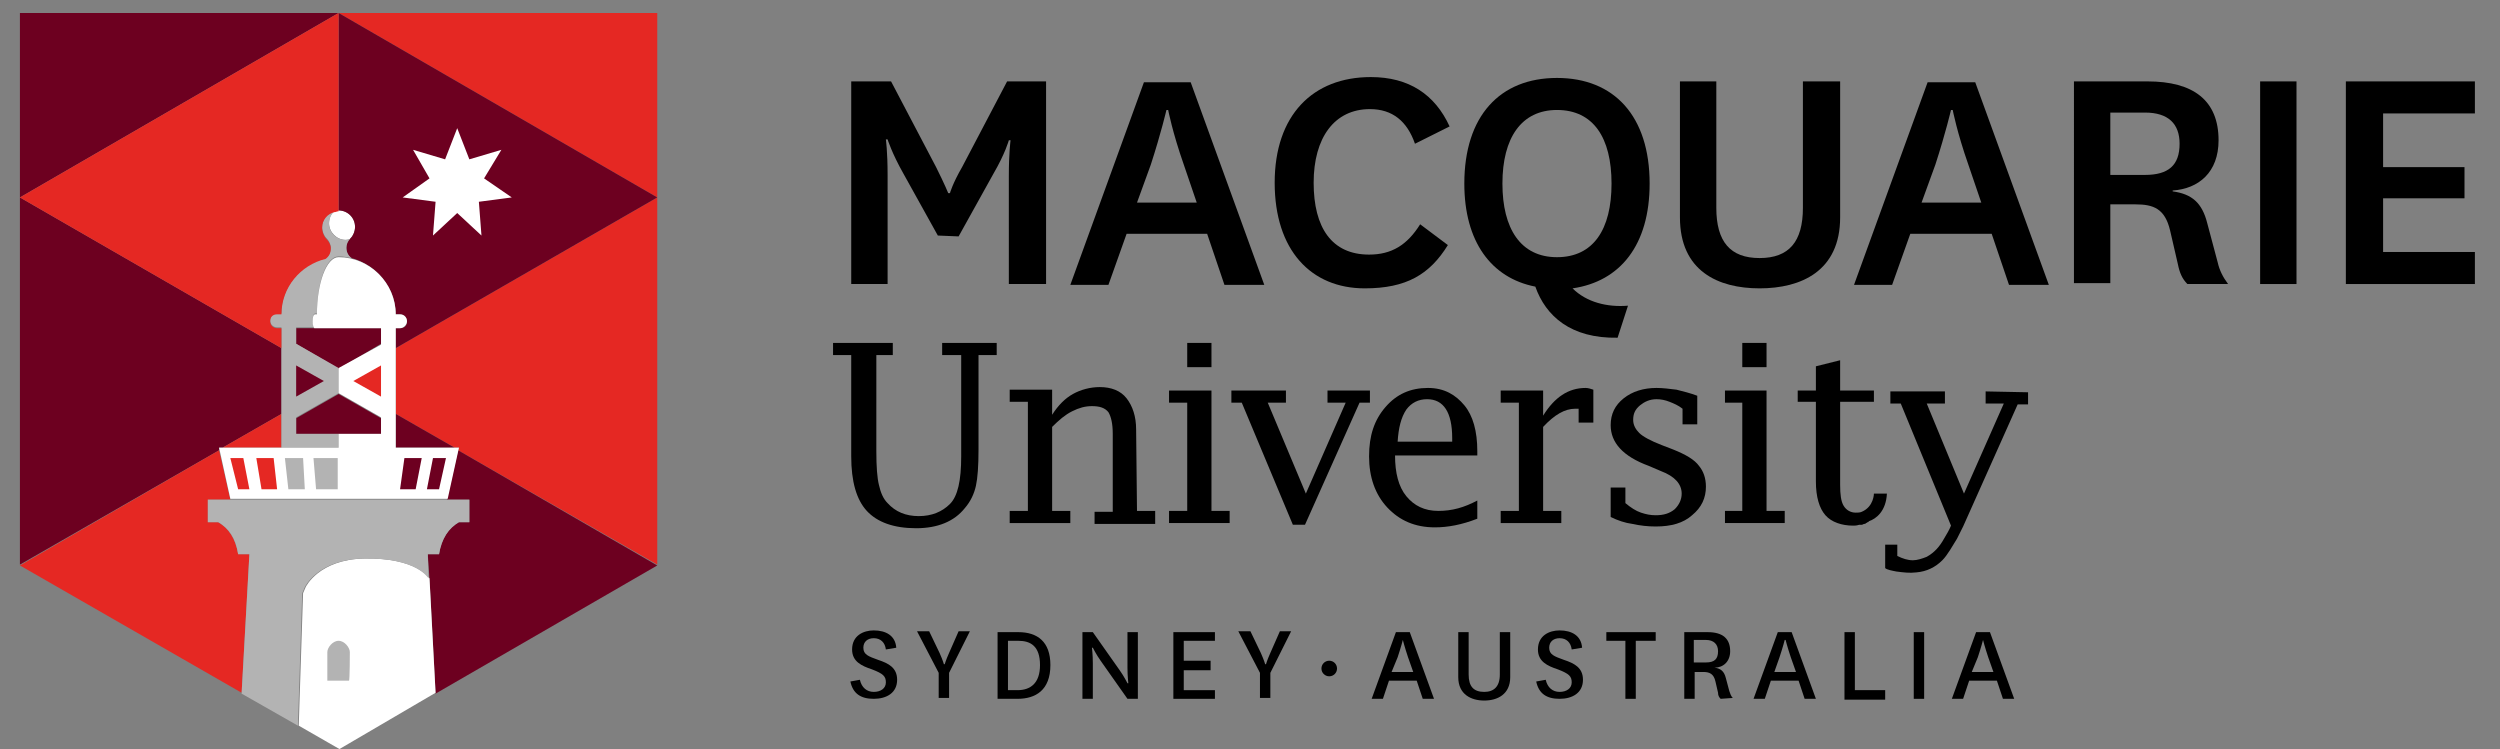 <?xml version="1.0" encoding="utf-8"?>
<!-- Generator: Adobe Illustrator 24.0.1, SVG Export Plug-In . SVG Version: 6.00 Build 0)  -->
<svg version="1.1" id="Layer_1" xmlns="http://www.w3.org/2000/svg" xmlns:xlink="http://www.w3.org/1999/xlink" x="0px" y="0px"
	 viewBox="0 0 288.7 86.5" style="enable-background:new 0 0 288.7 86.5;" xml:space="preserve">
<rect x="0" y="0" width="288.7" height="86.5" fill="#808080" stroke="none"/>
<style type="text/css">
	.st0{fill:none;}
	.st1{fill:#E52823;}
	.st2{fill:#6D0020;}
	.st3{fill:#FFFFFF;}
	.st4{fill:#B3B3B3;}
</style>
<g>
	<rect x="-34.5" y="-27.9" class="st0" width="357" height="141.1"/>
	<g>
		<g>
			<g>
				<g>
					<g>
						<g>
							<g>
								<path d="M108.3,27.2l-4-7.2c-1.3-2.3-1.8-3.9-1.8-3.9h-0.2c0,0,0.2,1.4,0.2,4.1v12.6h-4.2V9.4h4.6l5.2,9.9c1,2,1.4,3,1.4,3
									h0.2c0,0,0.3-1.1,1.4-3l5.2-9.9h4.5v23.4h-4.3V20.3c0-2.7,0.2-4.1,0.2-4.1h-0.2c0,0-0.4,1.5-1.8,3.9l-4,7.2L108.3,27.2
									L108.3,27.2z"/>
								<path d="M139.4,27h-9.3l-2.1,5.9h-4.4l8.5-23.4h5.4l8.5,23.4h-4.6L139.4,27z M131.3,23.4h6.9l-1.5-4.4
									c-1.3-3.7-1.8-6.3-1.8-6.3h-0.2c0,0-0.6,2.6-1.8,6.3L131.3,23.4z"/>
								<path d="M167.2,28.3c-2.1,3.4-4.8,5-9.6,5c-6.2,0-10.4-4.4-10.4-12.2c0-7.8,4.4-12.2,11.1-12.2c4.4,0,7.4,2,9.1,5.7l-4,2
									c-0.9-2.6-2.6-4-5.2-4c-4.1,0-6.5,3.3-6.5,8.5c0,5.2,2.1,8.3,6.4,8.3c2.6,0,4.4-1.1,5.9-3.5L167.2,28.3z"/>
								<path d="M186.8,39c-5.4,0.1-8.3-2.5-9.5-5.9c-5.1-1-8.2-5.2-8.2-11.9c0-7.8,4.1-12.2,10.7-12.2s10.7,4.4,10.7,12.2
									c0,7.1-3.4,11.3-8.9,12.1c1.6,1.6,4,2.2,6.4,2L186.8,39z M173.5,21.2c0,5.2,2.1,8.5,6.3,8.5c4.2,0,6.3-3.2,6.3-8.5
									c0-5.3-2.1-8.5-6.3-8.5C175.7,12.7,173.5,15.9,173.5,21.2z"/>
								<path d="M212.5,9.4v15.7c0,6.2-4.5,8.2-9.3,8.2c-4.8,0-9.2-2-9.2-8.2V9.4h4.2V24c0,3.9,1.6,5.8,5,5.8c3.4,0,5-1.9,5-5.8V9.4
									H212.5z"/>
								<path d="M230,27h-9.4l-2.1,5.9h-4.4l8.5-23.4h5.5l8.5,23.4h-4.6L230,27z M221.9,23.4h6.9l-1.5-4.4c-1.3-3.7-1.8-6.3-1.8-6.3
									h-0.2c0,0-0.6,2.6-1.8,6.3L221.9,23.4z"/>
								<path d="M252.6,32.8c-0.6-0.6-0.9-1.3-1.1-2.3l-0.9-3.9c-0.6-2.5-1.9-3-4-3h-2.9v9.1h-4.2V9.4h8.5c5.3,0,8.2,2.2,8.2,6.8
									c0,3.7-2.3,5.6-5.3,5.8v0.1c2.2,0.3,3.4,1.3,4,3.7l1.2,4.5c0.2,0.9,0.6,1.7,1.2,2.5L252.6,32.8L252.6,32.8z M243.7,20.2h4
									c2.7,0,4-1.1,4-3.6c0-2.3-1.3-3.6-4-3.6h-4V20.2z"/>
								<path d="M265.2,9.4v23.4H261V9.4H265.2z"/>
								<path d="M285.8,32.8h-14.9V9.4h14.9v3.7h-10.6v6.2h9.4v3.6h-9.4v6.2h10.6V32.8z"/>
							</g>
						</g>
					</g>
				</g>
			</g>
		</g>
	</g>
	<g>
		<g>
			<g>
				<g>
					<g>
						<polygon class="st1" points="45.7,47.8 52.5,51.7 53,51.7 52.9,52 75.9,65.2 75.9,22.8 45.7,40.2 						"/>
						<polygon class="st2" points="25.7,51.7 32.5,47.8 32.5,40.2 2.3,22.8 2.3,65.2 25.3,52 25.3,51.7 						"/>
						<g>
							<polygon class="st1" points="39.1,1.5 75.9,22.8 75.9,1.5 							"/>
						</g>
						<g>
							<polygon class="st2" points="2.3,1.5 2.3,22.8 39.1,1.5 							"/>
						</g>
						<g>
							<path class="st2" d="M54.2,57.7v2.6H53C51.8,61,51,62.1,50.7,64h-1.3l0.2,2.9l0.7,13.2l25.6-14.8L52.9,52l-1.3,5.7L54.2,57.7
								L54.2,57.7z"/>
							<polygon class="st2" points="52.5,51.7 45.7,47.8 45.7,51.7 							"/>
						</g>
						<g>
							<path class="st1" d="M26.6,57.7L25.3,52l-23,13.3L27.9,80L28.8,64h-1.3c-0.3-1.8-1.1-3-2.3-3.7H24v-2.6H26.6z"/>
							<polygon class="st1" points="32.5,47.8 25.7,51.7 32.5,51.7 							"/>
						</g>
						<g>
							<g>
								<g>
									<path class="st3" d="M39.9,27.7c0.2,0,0.3,0,0.5-0.1c0.3-0.3,0.6-0.8,0.6-1.4c0-1-0.8-1.9-1.9-1.9c-0.2,0-0.3,0-0.5,0.1
										c-0.4,0.3-0.6,0.8-0.6,1.4C38,26.8,38.9,27.7,39.9,27.7z"/>
								</g>
							</g>
						</g>
						<g>
							<path class="st3" d="M42.1,64.5c-5.3,0.1-6.8,3.3-6.8,3.3L35,68.5l-0.5,15.3l4.7,2.7L50.3,80l-0.7-13.2
								C49.5,66.7,48.1,64.4,42.1,64.5z"/>
						</g>
						<g>
							<path class="st4" d="M24,57.7v2.6h1.2c1.2,0.7,2,1.8,2.3,3.7h1.3l-0.9,16.1l6.5,3.7l0.5-15.3l0.3-0.7c0,0,1.5-3.2,6.8-3.3
								c6.1-0.1,7.4,2.2,7.5,2.3L49.4,64h1.3c0.3-1.8,1.1-3,2.3-3.7h1.2v-2.6H24z"/>
						</g>
						<path class="st4" d="M40.4,75.3c0-0.5-0.6-1.3-1.3-1.3s-1.3,0.8-1.3,1.3v3.3h2.5C40.4,78.6,40.4,75.3,40.4,75.3z"/>
					</g>
				</g>
				<g>
					<polygon class="st2" points="34.2,37.9 34.2,39.7 39.1,42.6 44,39.7 44,37.9 					"/>
					<polygon class="st2" points="39.1,45.5 34.2,48.3 34.2,50.1 44,50.1 44,48.3 					"/>
				</g>
			</g>
		</g>
		<g>
			<path class="st2" d="M45.7,36.3h0.5c0.4,0,0.8,0.3,0.8,0.8s-0.3,0.8-0.8,0.8h-0.5v2.3l30.2-17.4L39.1,1.5v22.8
				c1,0,1.9,0.8,1.9,1.9c0,0.5-0.2,1-0.5,1.3l0,0c0,0,0,0,0,0c0,0,0,0,0,0c0,0,0,0,0,0c-0.3,0.3-0.5,0.6-0.5,1.1
				c0,0.5,0.2,1,0.6,1.2C43.5,30.6,45.7,33.2,45.7,36.3z"/>
		</g>
		<g>
			<path class="st4" d="M39.1,50.1h-4.9v-1.9l4.9-2.8l0,0l0,0v-2.9l-4.9-2.8v-1.9h2.1c-0.1-0.1-0.2-0.4-0.2-0.8
				c0-0.4,0.1-0.8,0.3-0.8h0.2c0-3.6,1.1-6.6,2.5-6.6c0.5,0,1,0.1,1.5,0.2c-0.4-0.3-0.6-0.7-0.6-1.2c0-0.4,0.2-0.8,0.4-1
				c-0.2,0-0.3,0.1-0.5,0.1c-1,0-1.9-0.8-1.9-1.9c0-0.5,0.2-1,0.6-1.4c-0.8,0.2-1.4,1-1.4,1.8c0,0.5,0.2,1,0.5,1.3
				c0.3,0.3,0.5,0.7,0.5,1.1c0,0.5-0.2,1-0.6,1.2c-2.9,0.7-5.1,3.3-5.1,6.4H32c-0.4,0-0.8,0.3-0.8,0.8c0,0.4,0.3,0.8,0.8,0.8h0.5
				v13.9h6.6C39.1,51.7,39.1,50.1,39.1,50.1z"/>
		</g>
		<path class="st3" d="M39.1,42.5v2.9l4.9,2.8v1.9h-4.9v1.6H25.3l1.3,5.9h25.1l1.3-5.9h-7.3V37.9h0.5c0.4,0,0.8-0.4,0.8-0.8
			c0-0.4-0.3-0.8-0.8-0.8h-0.5c0-3.6-3-6.6-6.6-6.6c-1.4,0-2.5,3-2.5,6.6l0,0h-0.2c-0.2,0-0.3,0.3-0.3,0.8c0,0.4,0.1,0.7,0.2,0.8H44
			v1.9L39.1,42.5z"/>
		<polygon class="st2" points="34.2,42.2 37.4,44 34.2,45.8 		"/>
		<polygon class="st1" points="44,42.2 40.8,44 44,45.8 		"/>
		<polygon class="st3" points="52.8,24.6 50,27.2 50.3,23.3 46.5,22.8 49.6,20.6 47.7,17.3 51.4,18.4 52.8,14.8 54.2,18.4 
			57.9,17.3 55.9,20.6 59.1,22.8 55.3,23.3 55.6,27.2 		"/>
		<g>
			<path class="st1" d="M32,37.9c-0.4,0-0.8-0.3-0.8-0.8s0.3-0.8,0.8-0.8h0.5c0-3.1,2.2-5.7,5.1-6.4c0.4-0.3,0.6-0.7,0.6-1.2
				c0-0.4-0.2-0.8-0.5-1.1c-0.3-0.3-0.5-0.8-0.5-1.3c0-0.9,0.6-1.6,1.4-1.8c0.2,0,0.3-0.1,0.5-0.1V1.5L2.3,22.8l30.2,17.4v-2.3H32z"
				/>
		</g>
		<g>
			<g>
				<path class="st4" d="M33.3,56.5h1.9l-0.2-3.6h-2.1L33.3,56.5z"/>
			</g>
			<g>
				<path class="st4" d="M36.5,56.5H39v-3.6h-2.8L36.5,56.5z"/>
			</g>
			<g>
				<path class="st1" d="M30.2,56.5H32l-0.4-3.6h-2L30.2,56.5z"/>
			</g>
			<g>
				<path class="st1" d="M27.5,56.5h1.3l-0.7-3.6h-1.5L27.5,56.5z"/>
			</g>
			<g>
				<path class="st2" d="M46.2,56.5H48l0.7-3.6h-2L46.2,56.5z"/>
			</g>
			<g>
				<path class="st2" d="M49.3,56.5h1.4l0.8-3.6H50L49.3,56.5z"/>
			</g>
		</g>
	</g>
	<g>
		<path d="M108.9,41h2.1v11.7c0,2.8-0.4,4.6-1.3,5.5c-0.9,0.9-2.1,1.4-3.6,1.4c-1.5,0-2.7-0.5-3.6-1.5c-0.5-0.5-0.8-1.2-1-2.1
			c-0.2-0.8-0.3-2.1-0.3-3.9V41h1.9v-1.4h-6.9V41h2.1v11.7c0,2.9,0.6,5,1.8,6.3s3.1,2,5.7,2c2.5,0,4.4-0.8,5.6-2.3
			c0.7-0.8,1.1-1.7,1.3-2.6c0.2-0.9,0.3-2.3,0.3-4.2V41h2.1v-1.4h-6.3V41z"/>
		<path d="M131.2,49.6c0-1.5-0.4-2.7-1.1-3.6s-1.8-1.3-3.1-1.3c-1.1,0-2.2,0.3-3.1,0.8s-1.7,1.3-2.4,2.4v-2.9h-4.9v1.4h2.1V59h-2.1
			v1.4h7V59h-2.1v-9.7c0.8-0.8,1.5-1.4,2.3-1.8s1.5-0.6,2.3-0.6c0.9,0,1.5,0.2,1.9,0.7c0.3,0.5,0.5,1.3,0.5,2.5v9h-2.1v1.4h7V59
			h-2.1L131.2,49.6L131.2,49.6z"/>
		<polygon points="139.9,45.1 135,45.1 135,46.5 137.1,46.5 137.1,59 135,59 135,60.4 142,60.4 142,59 139.9,59 		"/>
		<rect x="137.1" y="39.6" width="2.8" height="2.8"/>
		<polygon points="153.3,46.5 155.4,46.5 150.8,57 146.4,46.5 148.5,46.5 148.5,45.1 142.2,45.1 142.2,46.5 143.4,46.5 149.3,60.6 
			150.7,60.6 157,46.5 158.2,46.5 158.2,45.1 153.3,45.1 		"/>
		<path d="M164.9,44.8c-2,0-3.6,0.7-4.9,2.2c-1.3,1.5-1.9,3.3-1.9,5.7c0,2.4,0.7,4.4,2.1,5.9c1.4,1.5,3.2,2.3,5.5,2.3
			c1.5,0,3.1-0.3,4.9-1v-2.1c-1.5,0.8-2.9,1.2-4.5,1.2c-1.6,0-2.8-0.6-3.7-1.7c-0.9-1.1-1.3-2.7-1.3-4.7h9.5v-0.5
			c0-2.3-0.5-4.1-1.5-5.3S166.8,44.8,164.9,44.8z M167.7,51h-6.3c0.1-1.6,0.4-2.8,1-3.7c0.6-0.8,1.4-1.2,2.4-1.2
			c1.9,0,2.9,1.5,2.9,4.5V51z"/>
		<path d="M178.2,48v-2.9h-4.9v1.4h2.1V59h-2.1v1.4h7V59h-2.1v-9.7c1.3-1.4,2.5-2.1,3.7-2.1h0.4v1.6h1.7V45
			c-0.3-0.1-0.6-0.2-0.9-0.2C181.1,44.8,179.5,45.9,178.2,48z"/>
		<path d="M193.2,51.9l-1.3-0.5c-1.3-0.5-2.2-1-2.6-1.4c-0.4-0.4-0.7-0.9-0.7-1.5c0-0.7,0.2-1.2,0.8-1.7c0.5-0.4,1.1-0.7,1.9-0.7
			c0.5,0,1,0.1,1.5,0.3c0.5,0.2,1,0.4,1.5,0.8V49h1.7v-3.3c-0.8-0.3-1.6-0.5-2.4-0.7c-0.8-0.1-1.6-0.2-2.3-0.2
			c-1.5,0-2.8,0.4-3.8,1.2s-1.5,1.8-1.5,3.1c0,2,1.4,3.6,4.4,4.7l1.4,0.6c1.6,0.6,2.4,1.5,2.4,2.6c0,0.7-0.3,1.3-0.8,1.8
			c-0.6,0.5-1.3,0.7-2.2,0.7c-0.6,0-1.1-0.1-1.7-0.3c-0.6-0.2-1.2-0.6-1.8-1.1v-1.8H186v3.4c0.8,0.4,1.7,0.7,2.5,0.8
			c0.9,0.2,1.8,0.3,2.7,0.3c1.8,0,3.2-0.4,4.2-1.3c1.1-0.9,1.6-2,1.6-3.3c0-1-0.3-1.8-0.8-2.4C195.7,53.1,194.7,52.5,193.2,51.9z"/>
		<rect x="201.2" y="39.6" width="2.8" height="2.8"/>
		<polygon points="204,45.1 199.2,45.1 199.2,46.5 201.2,46.5 201.2,59 199.2,59 199.2,60.4 206.1,60.4 206.1,59 204,59 		"/>
		<path d="M217.9,57h-1.5c0,0,0,1.5-1.4,2.1c-0.2,0.1-0.5,0.1-0.7,0.1c-0.6,0-1.1-0.3-1.4-0.8c-0.3-0.5-0.4-1.3-0.4-2.4v-9.6h3.9
			v-1.3h-3.9v-3.5l-2.8,0.7v2.8h-2.1v1.3h2.1v9.2c0,1.8,0.4,3.1,1.1,3.9c0.7,0.8,1.9,1.2,3.2,1.2c0.2,0,0.4,0,0.7-0.1l0,0
			c0,0,0.1,0,0.2,0c0,0,0.1,0,0.1,0c0.1,0,0.2-0.1,0.3-0.1c0.1,0,0.1,0,0.2-0.1c0.1,0,0.1-0.1,0.2-0.1c0,0,0.1,0,0.1-0.1v0
			C216.7,59.9,217.8,59,217.9,57z"/>
		<path d="M229.3,45.2v1.4h2.1L226.8,57l-4.3-10.4h2.1v-1.4h-6.3v1.4h1.2l5.8,14.1c-0.2,0.5-0.5,1-0.8,1.5c-0.5,0.9-1.1,1.6-2,2.1
			c-0.5,0.2-1.1,0.4-1.6,0.4c-0.6,0-1.2-0.2-1.8-0.5v-1.3h-1.4v2.7c0.2,0.2,0.8,0.3,1.3,0.4c0.8,0.1,1.5,0.2,2.3,0.1
			c1.2-0.1,2.2-0.6,3-1.4c0.6-0.6,1.2-1.7,1.7-2.5c0.1-0.2,0.2-0.4,0.3-0.6l0.4-0.8l6.3-14.1h1.2v-1.4L229.3,45.2L229.3,45.2z"/>
	</g>
	<g>
		<g>
			<path d="M99.3,78.5c0.2,0.9,0.8,1.4,1.6,1.4c0.8,0,1.4-0.4,1.4-1.1c0-0.7-0.3-1-1.6-1.5c-1.2-0.4-2.3-0.9-2.3-2.3
				c0-1.6,1.3-2.2,2.5-2.2c1.4,0,2.5,0.6,2.6,2l-1.2,0.2c-0.1-0.8-0.6-1.3-1.4-1.3c-0.7,0-1.2,0.4-1.2,1.1c0,0.8,0.6,1,1.7,1.4
				c1.2,0.4,2.2,0.9,2.2,2.3c0,1.5-1.2,2.2-2.7,2.2c-1.5,0-2.4-0.6-2.7-2L99.3,78.5z"/>
			<path d="M108.5,75.4c0.4,0.9,0.5,1.3,0.5,1.3h0.1c0,0,0.1-0.4,0.5-1.3l1.1-2.5h1.3l-2.4,4.8v2.9h-1.2v-2.9l-2.5-4.8h1.4
				L108.5,75.4z"/>
			<path d="M115.2,80.7V73h2.4c2.2,0,3.7,1.1,3.7,3.8c0,2.9-1.7,3.9-3.8,3.9C117.6,80.7,115.2,80.7,115.2,80.7z M117.5,79.7
				c1.5,0,2.6-0.8,2.6-2.9c0-2.2-1.1-2.8-2.5-2.8h-1.2v5.7H117.5z"/>
			<path d="M129.3,77.4c0.5,0.7,0.9,1.5,0.9,1.5h0.1c0,0-0.1-0.8-0.1-1.8v-4.1h1.2v7.7h-1.2l-3.1-4.4c-0.5-0.7-0.9-1.5-0.9-1.5h-0.1
				c0,0,0.1,0.8,0.1,1.8v4.1H125v-7.7h1.2L129.3,77.4z"/>
			<path d="M140.3,80.7h-4.8V73h4.8V74h-3.6v2.3h3.1v1.1h-3.1v2.3h3.6L140.3,80.7L140.3,80.7z"/>
			<path d="M145.6,75.4c0.4,0.9,0.5,1.3,0.5,1.3h0.1c0,0,0.1-0.4,0.5-1.3l1.1-2.5h1.3l-2.4,4.8v2.9h-1.2v-2.9l-2.5-4.8h1.4
				L145.6,75.4z"/>
			<path d="M153.5,76.3c0.5,0,0.9,0.4,0.9,0.9c0,0.5-0.4,0.9-0.9,0.9s-0.9-0.4-0.9-0.9S153,76.3,153.5,76.3z"/>
			<path d="M163.6,78.6h-3.2l-0.7,2.1h-1.3l2.8-7.7h1.6l2.8,7.7h-1.3L163.6,78.6z M160.7,77.6h2.5l-0.6-1.7c-0.4-1.2-0.6-2-0.6-2
				H162c0,0-0.2,0.8-0.6,2L160.7,77.6z"/>
			<path d="M174.4,73v5.2c0,2-1.5,2.7-3,2.7c-1.5,0-3-0.7-3-2.7V73h1.2v4.9c0,1.4,0.6,2,1.8,2c1.1,0,1.8-0.6,1.8-2V73L174.4,73
				L174.4,73z"/>
			<path d="M178.5,78.5c0.2,0.9,0.8,1.4,1.6,1.4c0.8,0,1.4-0.4,1.4-1.1c0-0.7-0.3-1-1.6-1.5c-1.2-0.4-2.3-0.9-2.3-2.3
				c0-1.6,1.3-2.2,2.5-2.2c1.4,0,2.5,0.6,2.6,2l-1.2,0.2c-0.1-0.8-0.6-1.3-1.4-1.3c-0.7,0-1.2,0.4-1.2,1.1c0,0.8,0.6,1,1.7,1.4
				c1.2,0.4,2.2,0.9,2.2,2.3c0,1.5-1.2,2.2-2.7,2.2c-1.5,0-2.4-0.6-2.7-2L178.5,78.5z"/>
			<path d="M187.7,80.7V74h-2.2V73h5.7V74h-2.3v6.7H187.7z"/>
			<path d="M198.7,80.7c-0.2-0.2-0.3-0.4-0.3-0.7l-0.3-1.3c-0.2-0.9-0.7-1.1-1.4-1.1h-1v3.1h-1.2V73h2.7c1.8,0,2.6,0.8,2.6,2.2
				c0,1.2-0.8,1.9-1.8,1.9v0c0.7,0.1,1.1,0.4,1.3,1.2l0.4,1.5c0.1,0.3,0.2,0.6,0.4,0.8L198.7,80.7L198.7,80.7z M195.6,76.5h1.4
				c1,0,1.4-0.4,1.4-1.3c0-0.8-0.5-1.3-1.4-1.3h-1.4V76.5z"/>
			<path d="M207.7,78.6h-3.2l-0.7,2.1h-1.3l2.8-7.7h1.6l2.8,7.7h-1.3L207.7,78.6z M204.9,77.6h2.5l-0.6-1.7c-0.4-1.2-0.6-2-0.6-2
				h-0.1c0,0-0.2,0.8-0.6,2L204.9,77.6z"/>
			<path d="M214.2,73v6.7h3.5v1.1H213V73H214.2z"/>
			<path d="M222.2,73v7.7H221V73H222.2z"/>
			<path d="M230.6,78.6h-3.2l-0.7,2.1h-1.3l2.8-7.7h1.6l2.8,7.7h-1.3L230.6,78.6z M227.7,77.6h2.5l-0.6-1.7c-0.4-1.2-0.6-2-0.6-2h0
				c0,0-0.2,0.8-0.6,2L227.7,77.6z"/>
		</g>
	</g>
</g>
</svg>
